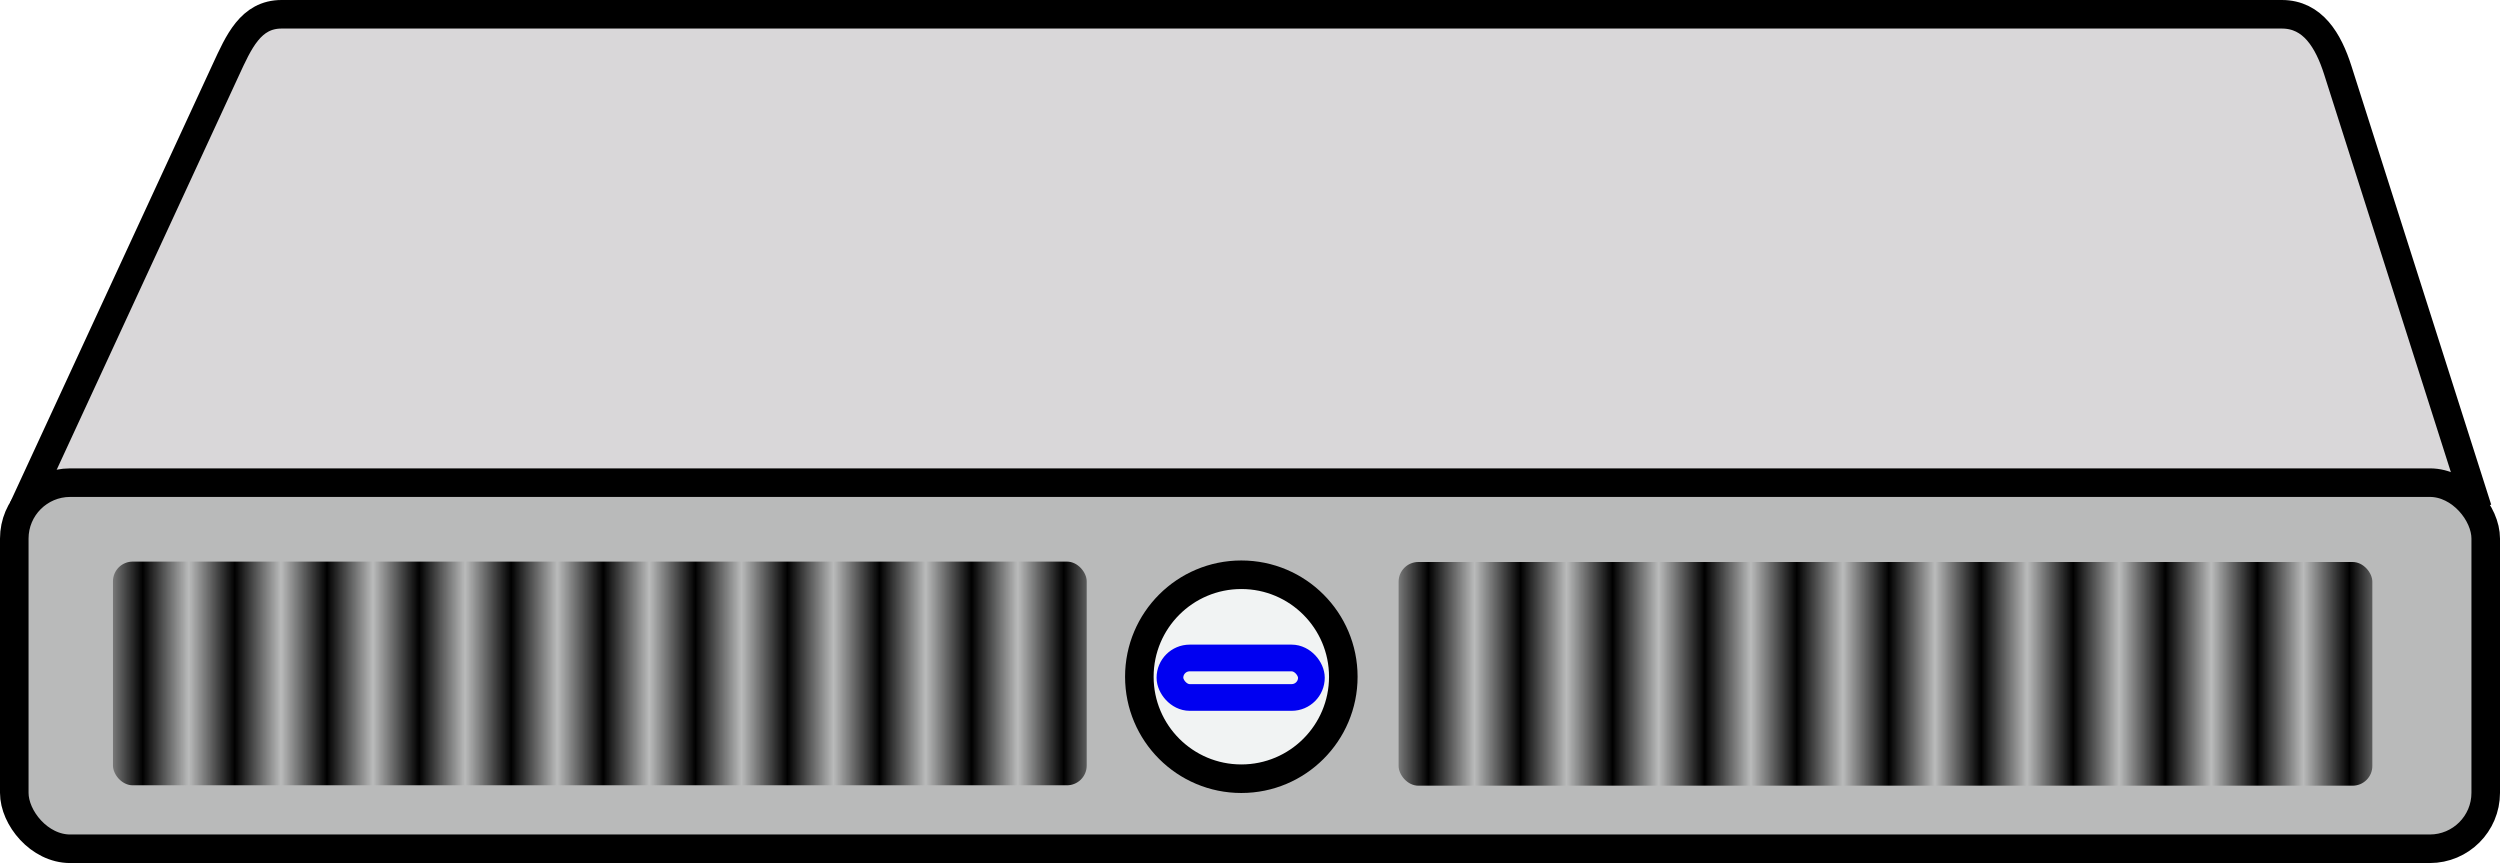 <?xml version="1.0" encoding="UTF-8" standalone="no"?>
<!-- Created with Inkscape (http://www.inkscape.org/) -->
<svg xmlns:dc="http://purl.org/dc/elements/1.1/" xmlns:cc="http://creativecommons.org/ns#" xmlns:rdf="http://www.w3.org/1999/02/22-rdf-syntax-ns#" xmlns:svg="http://www.w3.org/2000/svg" xmlns="http://www.w3.org/2000/svg" xmlns:xlink="http://www.w3.org/1999/xlink" xmlns:sodipodi="http://sodipodi.sourceforge.net/DTD/sodipodi-0.dtd" xmlns:inkscape="http://www.inkscape.org/namespaces/inkscape" width="542.823" height="187.392" id="svg2" version="1.1" inkscape:version="0.48.1 r9760" sodipodi:docname="server.svg">
  <defs id="defs4">
    <pattern inkscape:collect="always" xlink:href="#Strips1_1" id="pattern5300" patternTransform="matrix(10,0,0,10,279.148,0.087)"/>
    <pattern inkscape:stockid="Stripes 1:1" id="Strips1_1" patternTransform="translate(0,0) scale(10,10)" height="1" width="2" patternUnits="userSpaceOnUse" inkscape:collect="always">
      <rect id="rect4583" height="2" width="1" y="-0.5" x="0" style="fill:black;stroke:none"/>
    </pattern>
  </defs>
  <sodipodi:namedview id="base" pagecolor="#ffffff" bordercolor="#666666" borderopacity="1.0" inkscape:pageopacity="0.0" inkscape:pageshadow="2" inkscape:zoom="1.4" inkscape:cx="90.078445" inkscape:cy="189.77766" inkscape:document-units="px" inkscape:current-layer="layer1" showgrid="true" inkscape:window-width="1920" inkscape:window-height="1003" inkscape:window-x="0" inkscape:window-y="24" inkscape:window-maximized="1" fit-margin-top="0" fit-margin-left="0" fit-margin-right="0" fit-margin-bottom="0">
    <inkscape:grid type="xygrid" id="grid5305" empspacing="5" visible="true" enabled="true" snapvisiblegridlinesonly="true"/>
  </sodipodi:namedview>
  <g inkscape:label="Layer 1" inkscape:groupmode="layer" id="layer1" transform="translate(-34.043,-311.851)">
    <path style="fill:#d9d7d9;fill-opacity:1;stroke:#000000;stroke-width:6.2;stroke-miterlimit:4;stroke-opacity:1" d="m 39,422.362 44.036,-95.268 c 2.823,-6.106 5.416,-12.143 12.143,-12.143 l 434.324,0 c 6.727,0 10.101,5.733 12.143,12.143 L 572,422.362" id="rect5302" inkscape:connector-curvature="0" sodipodi:nodetypes="cssssc"/>
    <rect style="fill:#b9baba;fill-opacity:1;stroke:#000000;stroke-width:6.2;stroke-linecap:round;stroke-linejoin:round;stroke-miterlimit:4;stroke-opacity:1;stroke-dasharray:none;stroke-dashoffset:0" id="rect3084" width="536.623" height="79.495" x="37.143" y="416.648" ry="12.143"/>
    <path sodipodi:type="arc" style="fill:#f1f3f3;fill-opacity:1;stroke:#000000;stroke-width:6.2;stroke-linecap:round;stroke-linejoin:round;stroke-miterlimit:4;stroke-opacity:1;stroke-dasharray:none;stroke-dashoffset:0" id="path3856" sodipodi:cx="293.57144" sodipodi:cy="460.21933" sodipodi:rx="22.142857" sodipodi:ry="22.142857" d="m 315.714,460.219 c 0,12.229 -9.914,22.143 -22.143,22.143 -12.229,0 -22.143,-9.914 -22.143,-22.143 0,-12.229 9.914,-22.143 22.143,-22.143 12.229,0 22.143,9.914 22.143,22.143 z" transform="translate(10,-1.429)"/>
    <rect style="fill:#f1f3f3;fill-opacity:1;stroke:#0000f1;stroke-width:5.8;stroke-linecap:round;stroke-linejoin:round;stroke-miterlimit:4;stroke-opacity:1;stroke-dasharray:none;stroke-dashoffset:0" id="rect3860" width="30.714" height="8.571" x="288.071" y="454.719" ry="4.286"/>
    <rect style="fill:url(#Strips1_1);fill-opacity:1;stroke:none" id="rect3862" width="211.429" height="48.571" x="58.571" y="433.791" ry="4.286"/>
    <rect ry="4.286" y="433.877" x="337.72" height="48.571" width="211.429" id="rect5298" style="fill:url(#pattern5300);fill-opacity:1;stroke:none"/>
  </g>
</svg>
